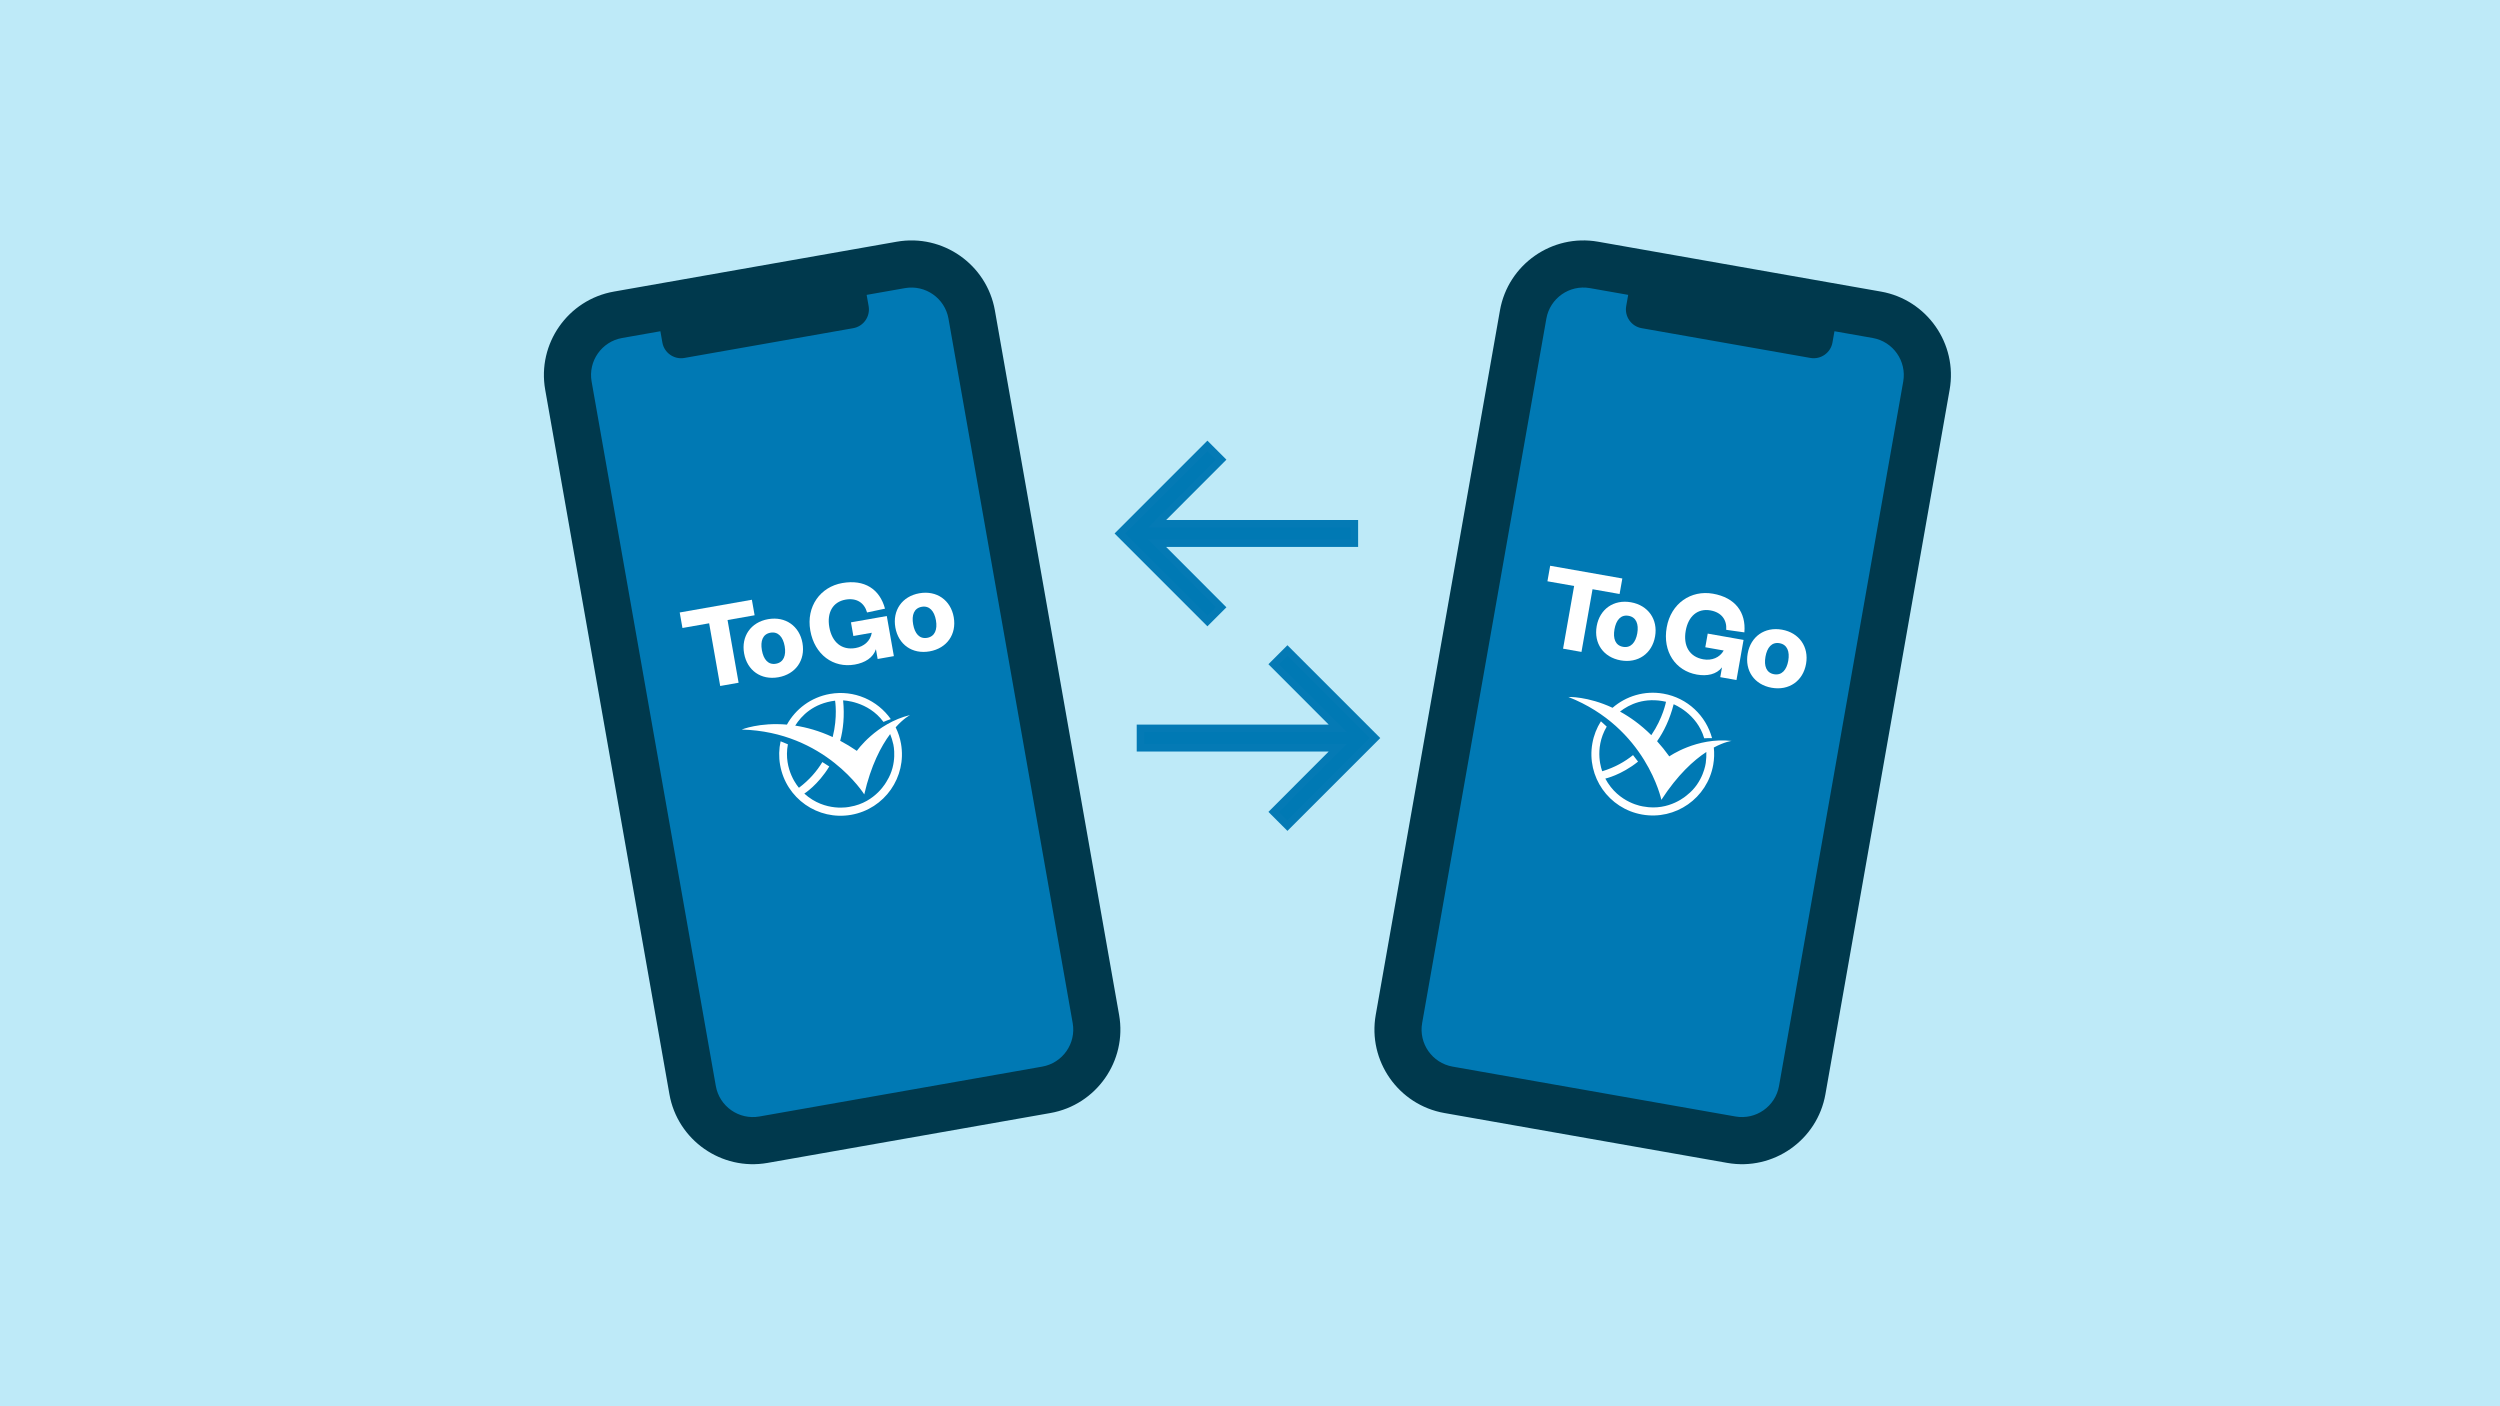 <?xml version="1.0" encoding="UTF-8"?>
<svg id="Lager_1" xmlns="http://www.w3.org/2000/svg" version="1.1" viewBox="0 0 1600 900">
  <!-- Generator: Adobe Illustrator 29.2.1, SVG Export Plug-In . SVG Version: 2.1.0 Build 116)  -->
  <defs>
    <style>
      .st0, .st1 {
        fill: #0079b4;
      }

      .st0, .st2 {
        stroke: #047ab5;
        stroke-miterlimit: 10;
        stroke-width: 4.789px;
      }

      .st3 {
        fill: #fff;
      }

      .st4 {
        fill: #00394d;
      }

      .st5 {
        fill: #beeaf8;
      }

      .st2 {
        fill: none;
      }

      .st6 {
        fill: #047ab5;
      }
    </style>
  </defs>
  <g id="Lager_2">
    <rect class="st5" width="1600" height="900"/>
  </g>
  <g id="Lager_11" data-name="Lager_1">
    <g>
      <g>
        <path class="st1" d="M487.493,723.043c-17.744,3.129-34.724-8.76-37.853-26.505l-79.498-450.857c-3.129-17.744,8.761-34.724,26.505-37.852l24.501-4.321c4.686-.826,9.156,2.303,9.982,6.99l1.274,7.228c.334,1.891,2.213,3.208,4.105,2.874l108.058-19.054c1.892-.333,3.207-2.213,2.873-4.104l-1.274-7.228c-.827-4.687,2.304-9.156,6.991-9.983l24.501-4.32c17.744-3.128,34.724,8.761,37.853,26.505l79.498,450.857c3.129,17.744-8.761,34.724-26.505,37.853l-181.011,31.917Z"/>
        <path class="st4" d="M686.522,654.769c2.304,13.064-6.45,25.565-19.514,27.869l-181.012,31.917c-13.063,2.304-25.567-6.45-27.87-19.513l-79.498-450.858c-2.304-13.063,6.451-25.566,19.515-27.87l24.5-4.32,1.275,7.228c1.161,6.587,7.5,11.026,14.087,9.864l108.059-19.053c6.586-1.162,11.025-7.501,9.863-14.088l-1.274-7.228,24.502-4.32c13.063-2.303,25.565,6.452,27.869,19.515l79.498,450.857h0ZM573.917,154.695l-181.013,31.917c-29.442,5.192-49.171,33.368-43.979,62.81l79.498,450.857c5.191,29.442,33.368,49.173,62.81,43.981l181.012-31.917c29.442-5.191,49.173-33.369,43.981-62.811l-79.498-450.858c-5.191-29.441-33.369-49.17-62.811-43.979"/>
      </g>
      <polygon class="st3" points="460.926 439.029 472.706 436.952 465.63 396.827 482.949 393.773 481.197 383.841 435.016 391.984 436.767 401.916 453.851 398.904 460.926 439.029"/>
      <g>
        <path class="st3" d="M493.111,404.926c4.915-.867,8.048,2.76,9.084,8.638,1.037,5.88-.667,10.359-5.581,11.226-4.993.88-7.97-2.773-9.007-8.653-1.036-5.879.512-10.331,5.504-11.211M498.142,433.451c11.077-1.953,17.377-10.929,15.444-21.895-1.92-10.885-10.924-17.245-22.001-15.291-11.078,1.953-17.285,10.994-15.366,21.88,1.934,10.965,10.845,17.259,21.923,15.306"/>
        <path class="st3" d="M547.045,425.319c6.553-1.155,11.777-4.37,13.547-9.844l1.106,6.277,10.376-1.829-4.525-25.664-22.935,4.044,1.541,8.74,11.78-2.077c-.848,5.229-4.96,8.821-10.343,9.77-8.971,1.582-15.149-3.801-16.83-13.335-1.639-9.297,2.21-16.202,10.402-17.646,7.099-1.252,12.025,2.058,13.757,8.225l11.475-2.434c-3.32-12.441-13.068-18.915-27.344-16.397-14.041,2.476-23.177,14.982-20.459,30.398,2.732,15.494,14.8,24.179,28.452,21.772"/>
        <path class="st3" d="M599,396.988c1.037,5.879-.667,10.358-5.582,11.225-4.992.88-7.969-2.773-9.006-8.652-1.037-5.881.511-10.332,5.504-11.212,4.914-.867,8.047,2.759,9.084,8.639M573.023,401.569c1.933,10.964,10.845,17.258,21.922,15.304,11.078-1.953,17.378-10.928,15.444-21.893-1.919-10.885-10.923-17.245-22-15.292-11.078,1.953-17.285,10.996-15.366,21.881"/>
        <path class="st3" d="M508.941,464.388c3.985-6.366,11.623-14.228,25.516-15.959,0,0,1.742,10.363-1.537,23.292-8.618-3.983-16.716-6.214-23.979-7.333M582.472,457.613c-21.868,5.329-34.084,22.946-34.084,22.946-3.615-2.475-7.176-4.616-10.664-6.456,1.957-7.33,2.867-15.918,1.865-25.85,0,0,15.975.347,25.834,13.773,1.485-.646,3.049-1.251,4.684-1.797-8.492-12.078-23.468-18.842-38.966-16.11-12.135,2.14-21.968,9.644-27.516,19.632-17.5-1.535-28.957,3.162-28.957,3.162,53.542,1.402,78.461,41.51,78.461,41.51,4.285-18.648,10.777-30.858,16.569-38.627.816,2.043,1.518,4.273,2.057,6.729,0,0,2.846,12.117-4.14,23.254,0,0-6.972,13.824-23.715,16.558,0,0-15.655,3.763-29.142-8.427,0,0,8.772-5.51,15.979-17.37-1.489-.977-2.965-1.917-4.441-2.82-3.473,5.765-8.298,11.439-14.976,16.454,0,0-10.185-11.203-7.077-27.822-1.599-.685-3.155-1.326-4.662-1.921-1.066,4.86-1.225,9.99-.308,15.188,3.766,21.36,24.14,35.63,45.504,31.863,21.364-3.767,35.629-24.145,31.863-45.504-.66-3.741-1.831-7.255-3.424-10.492,5.256-5.872,9.256-7.873,9.256-7.873"/>
        <path class="st1" d="M928.192,691.125c-17.744-3.129-29.634-20.108-26.505-37.853l79.498-450.857c3.129-17.744,20.109-29.633,37.853-26.504l24.501,4.32c4.687.826,7.816,5.295,6.99,9.982l-1.275,7.228c-.333,1.891.983,3.771,2.875,4.105l108.058,19.053c1.892.334,3.77-.983,4.103-2.875l1.275-7.227c.826-4.687,5.297-7.816,9.983-6.989l24.501,4.32c17.745,3.128,29.634,20.108,26.505,37.852l-79.498,450.858c-3.129,17.744-20.109,29.633-37.853,26.504l-181.011-31.917h0Z"/>
        <path class="st4" d="M1138.569,695.041c-2.304,13.064-14.805,21.817-27.869,19.514l-181.012-31.917c-13.064-2.304-21.819-14.806-19.515-27.869l79.498-450.857c2.303-13.063,14.807-21.818,27.87-19.515l24.501,4.32-1.275,7.228c-1.161,6.587,3.278,12.926,9.864,14.087l108.059,19.054c6.586,1.161,12.926-3.278,14.087-9.864l1.274-7.228,24.503,4.32c13.063,2.304,21.816,14.807,19.513,27.87l-79.498,450.857h-0ZM1203.79,186.612l-181.013-31.917c-29.442-5.192-57.618,14.537-62.809,43.979l-79.499,450.858c-5.191,29.442,14.538,57.619,43.98,62.811l181.013,31.917c29.442,5.191,57.62-14.539,62.811-43.981l79.498-450.857c5.192-29.442-14.539-57.619-43.981-62.81"/>
      </g>
      <polygon class="st3" points="1000.365 415.154 1012.145 417.231 1019.22 377.106 1036.538 380.16 1038.289 370.227 992.108 362.084 990.356 372.017 1007.44 375.029 1000.365 415.154"/>
      <g>
        <path class="st3" d="M1042.274,394.115c4.914.867,6.618,5.346,5.581,11.224-1.037,5.88-4.169,9.507-9.084,8.64-4.992-.88-6.54-5.332-5.504-11.212,1.037-5.879,4.014-9.532,9.007-8.652M1037.244,422.64c11.077,1.953,20.067-4.327,22.001-15.292,1.919-10.886-4.367-19.941-15.444-21.894-11.078-1.954-20.003,4.419-21.923,15.305-1.933,10.965,4.288,19.928,15.366,21.881"/>
        <path class="st3" d="M1085.979,431.725c6.553,1.155,12.562-.079,16.096-4.617l-1.106,6.277,10.375,1.83,4.525-25.664-22.934-4.044-1.542,8.74,11.78,2.077c-2.585,4.624-7.678,6.593-13.061,5.643-8.97-1.581-12.935-8.753-11.253-18.287,1.639-9.297,7.618-14.469,15.809-13.024,7.099,1.252,10.597,6.047,10.114,12.434l11.616,1.638c1.135-12.826-5.811-22.244-20.086-24.761-14.042-2.476-26.905,6.152-29.623,21.567-2.732,15.494,5.638,27.784,19.29,30.191"/>
        <path class="st3" d="M1144.49,422.872c-1.036,5.878-4.169,9.505-9.084,8.638-4.993-.88-6.54-5.332-5.504-11.211,1.037-5.881,4.014-9.533,9.007-8.653,4.914.866,6.618,5.345,5.581,11.226M1118.513,418.291c-1.933,10.964,4.289,19.926,15.366,21.879,11.077,1.954,20.067-4.326,22-15.29,1.92-10.886-4.366-19.942-15.443-21.895-11.077-1.953-20.004,4.421-21.923,15.306"/>
        <path class="st3" d="M1036.811,455.406c5.922-4.62,15.789-9.395,29.436-6.27,0,0-1.908,10.334-9.41,21.361-6.737-6.69-13.583-11.556-20.026-15.091M1108.225,474.188c-22.372-2.472-39.876,9.905-39.876,9.905-2.551-3.562-5.165-6.792-7.813-9.714,4.346-6.219,8.138-13.978,10.594-23.653,0,0,14.893,5.79,19.565,21.778,1.617-.099,3.293-.133,5.016-.087-3.849-14.254-15.608-25.732-31.106-28.465-12.135-2.14-23.941,1.549-32.571,9.037-15.92-7.428-28.292-6.933-28.292-6.933,49.833,19.629,59.532,65.842,59.532,65.842,10.404-16.059,20.681-25.311,28.781-30.63.068,2.198-.035,4.534-.369,7.026,0,0-1.47,12.36-11.843,20.436,0,0-11.28,10.605-27.948,7.448,0,0-15.998-1.819-24.503-17.886,0,0,10.127-2.177,20.956-10.857-1.064-1.428-2.131-2.815-3.208-4.169-5.235,4.229-11.711,7.911-19.701,10.339,0,0-5.739-14.01,2.865-28.564-1.268-1.19-2.51-2.325-3.723-3.4-2.664,4.202-4.568,8.969-5.484,14.167-3.767,21.36,10.498,41.738,31.862,45.505s41.738-10.503,45.504-31.863c.66-3.74.761-7.443.371-11.03,6.948-3.72,11.391-4.232,11.391-4.232"/>
      </g>
      <polygon class="st6" points="879.982 472.356 823.953 416.327 815.176 425.105 856.139 466.131 729.895 466.131 729.895 478.581 856.139 478.581 815.176 519.607 823.953 528.385 879.982 472.356"/>
      <polygon class="st0" points="879.982 472.356 823.953 416.327 815.176 425.105 856.139 466.131 729.895 466.131 729.895 478.581 856.139 478.581 815.176 519.607 823.953 528.385 879.982 472.356"/>
      <polygon class="st1" points="716.714 341.43 772.743 285.401 781.521 294.179 740.557 335.205 866.802 335.205 866.802 347.655 740.557 347.655 781.521 388.681 772.743 397.459 716.714 341.43"/>
      <polygon class="st2" points="716.714 341.43 772.743 285.401 781.521 294.179 740.557 335.205 866.802 335.205 866.802 347.655 740.557 347.655 781.521 388.681 772.743 397.459 716.714 341.43"/>
    </g>
  </g>
</svg>